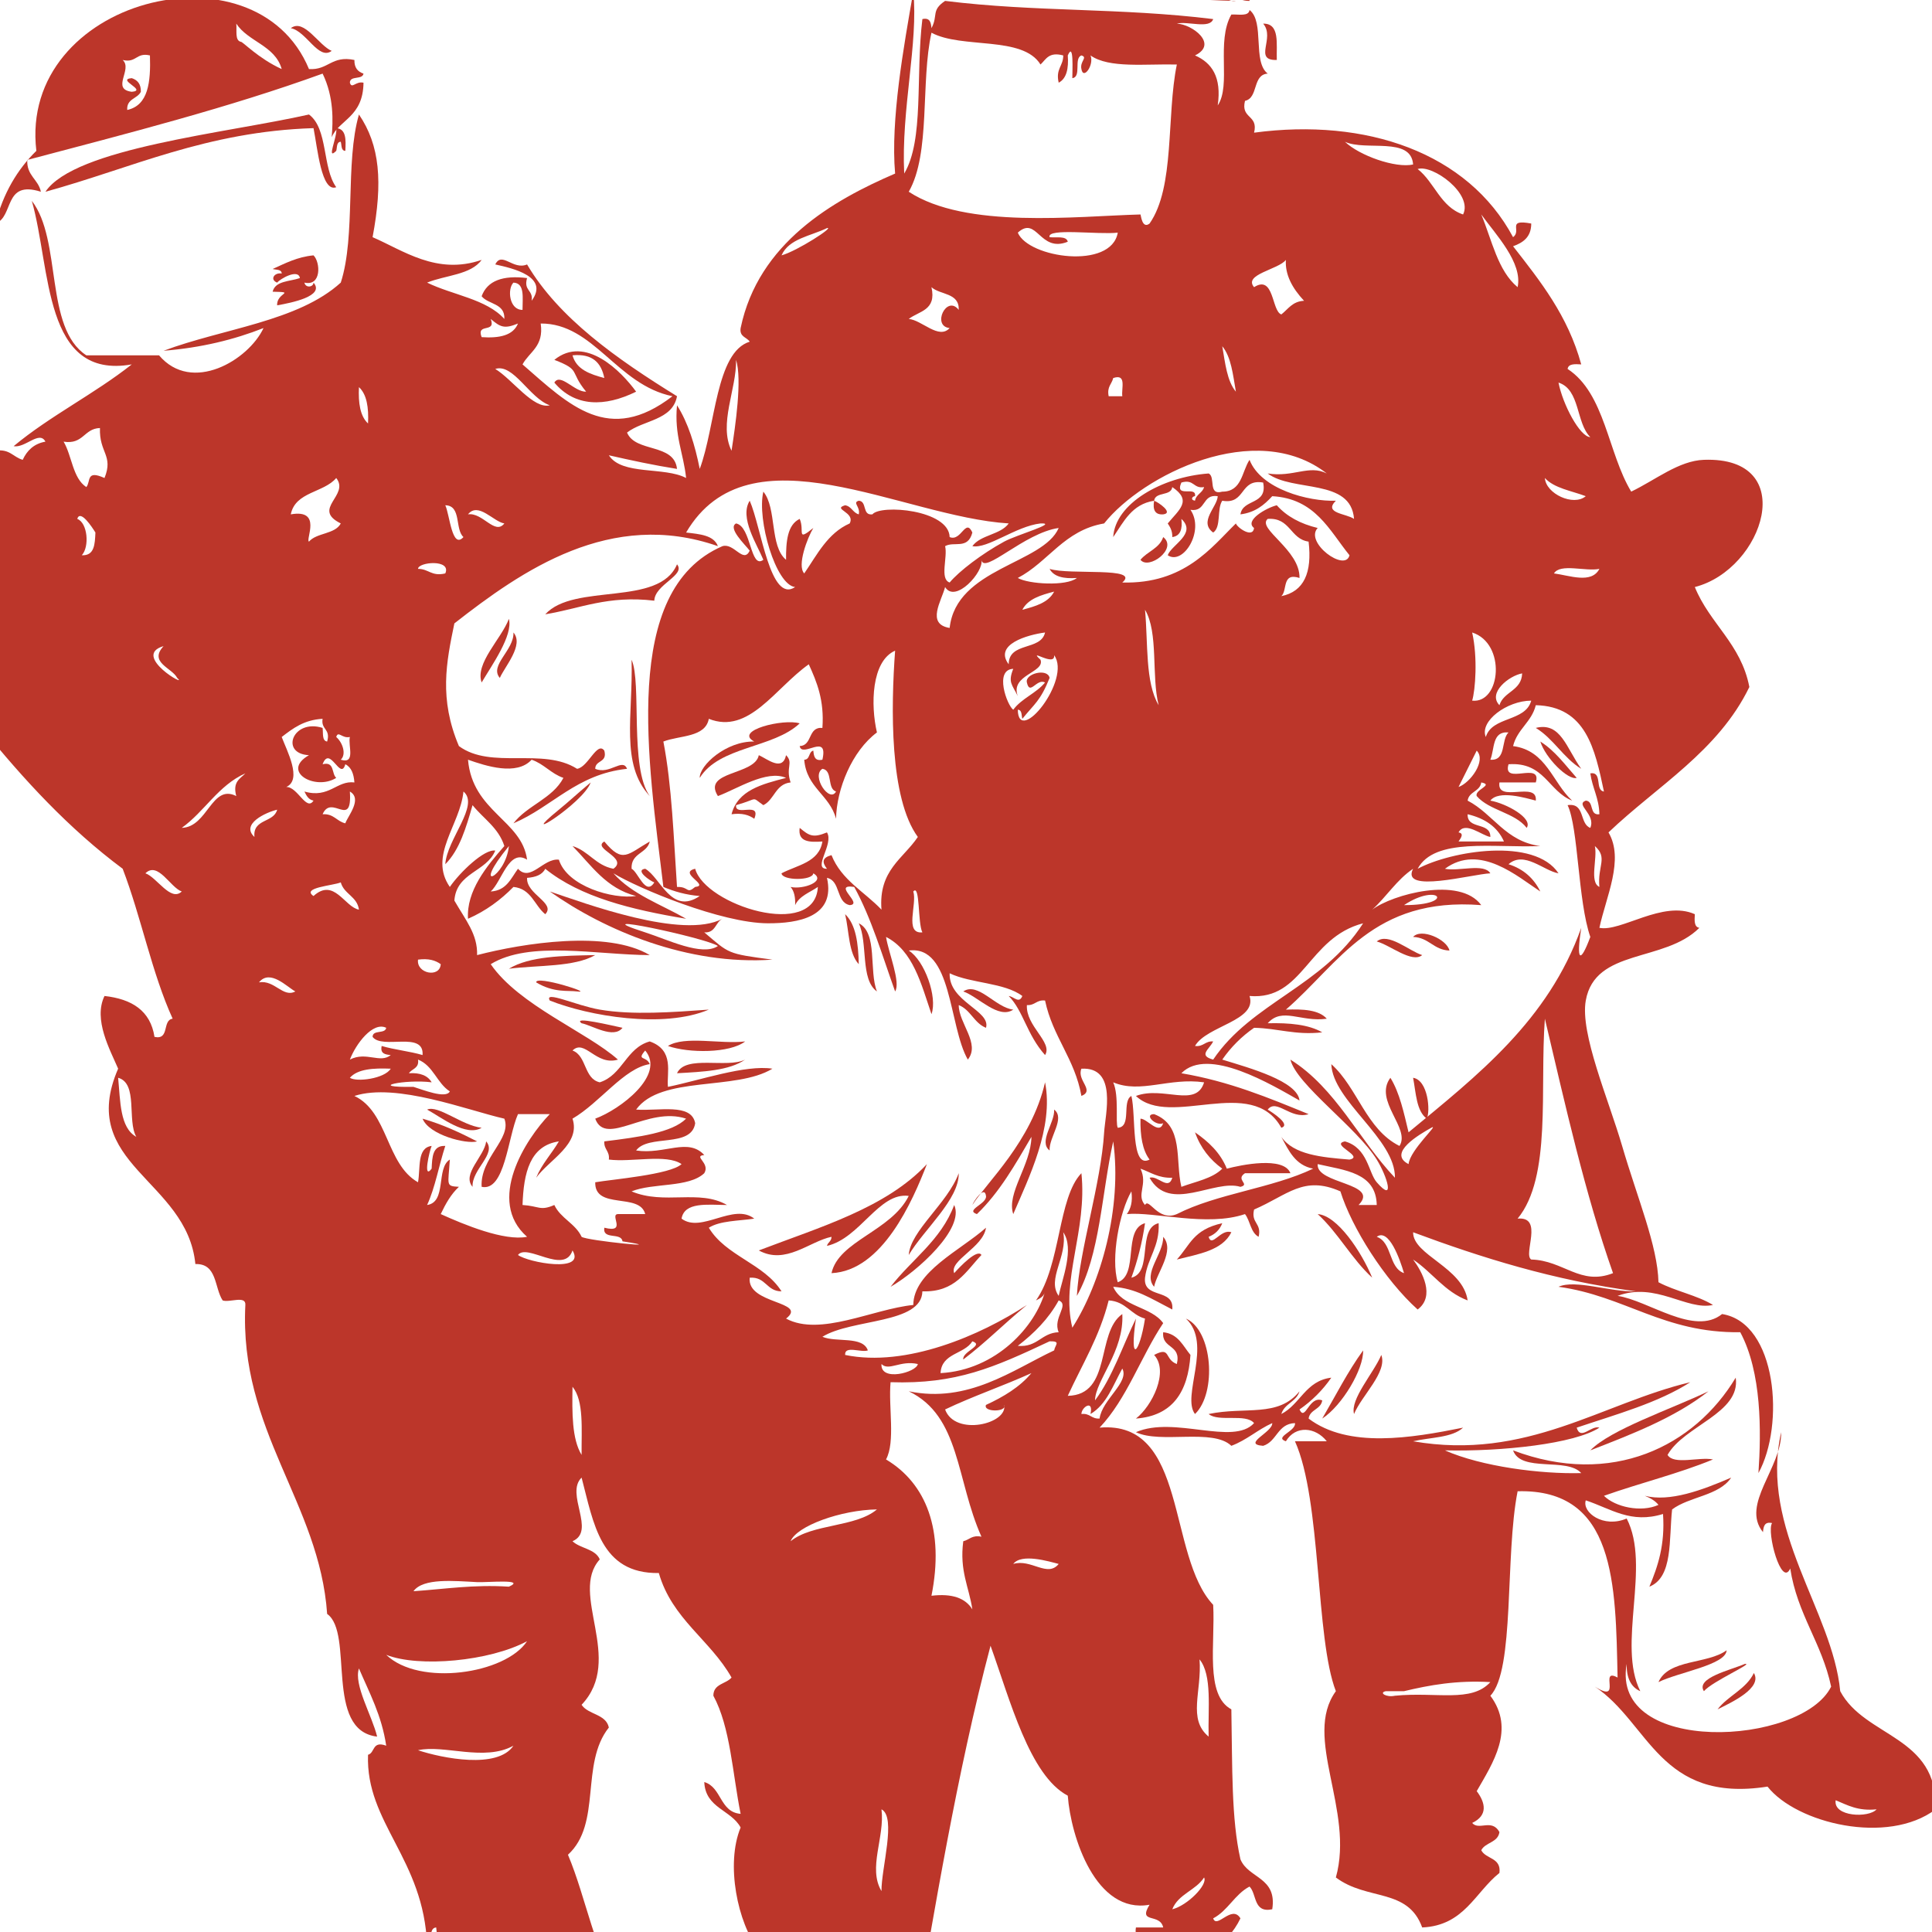 <?xml version="1.0" encoding="UTF-8"?>
<svg enable-background="new 0 0 425.199 425.2" viewBox="0 0 425.199 425.2" xmlns="http://www.w3.org/2000/svg" fill='#bc362a'>
 <path d="m64 6.2c2.936-2.218 6.147 3.814 9 5-2.89 2.172-5.588-4.373-9-5z" fill-rule="evenodd"/>
 <path d="m278,5.2c3.723-.056 2.885,4.449 3,8-5.277.138-.271-4.824-3-8z" fill-rule="evenodd"/>
 <path d="m68,25.2c4.223,3.11 2.91,11.757 6,16-3.26,1.227-4.11-8.532-5-13-23.584.749-39.907,8.759-59,14 6.46-9.624 39.692-12.87 58-17z" fill-rule="evenodd"/>
 <path d="m251 123.2c1.497-1.837 4.173-2.493 5-5 3.29 2.546-3.235 7.32-5 5z" fill-rule="evenodd"/>
 <path d="m113 139.2c2.362 2.754-1.866 7.424-3 10-2.375-2.765 3.182-6.108 3-10z" fill-rule="evenodd"/>
 <path d="m139,145.2c2.273,5.071-.488,23.813 4,30-6.53-7.002-3.667-17.76-4-30z" fill-rule="evenodd"/>
 <path d="m338 160.2c5.49-1.369 6.705 4.411 10 9-3.934-2.4-6.066-6.599-10-9z" fill-rule="evenodd"/>
 <path d="m186 201.2c2.379 2.287 2.898 6.435 3 11-2.252-2.414-2.115-7.219-3-11z" fill-rule="evenodd"/>
 <path d="m189 203.2c4.223 2.11 2.197 10.47 4 15-3.715-2.618-1.947-10.719-4-15z" fill-rule="evenodd"/>
 <path d="m311,206.2c1.743-1.999 7.44.502 8,3-3.529-.138-4.472-2.862-8-3z" fill-rule="evenodd"/>
 <path d="m303 207.2c2.493-2.102 7.164 2.126 10 3-2.25 1.858-7.074-2.215-10-3z" fill-rule="evenodd"/>
 <path d="m131 210.2c-4.673 2.661-12.483 2.183-19 3 4.566-2.767 11.803-2.863 19-3z" fill-rule="evenodd"/>
 <path d="m147,230.2c3.687-2.313 11.651-.349 17-1-3.396,2.628-12.417,2.61-17,1z" fill-rule="evenodd"/>
 <path d="m164 233.2c-3.55 2.45-9.318 2.682-15 3 1.89-4.11 10.993-1.007 15-3z" fill-rule="evenodd"/>
 <path d="m314,246.2c-2.29-1.709-2.364-5.636-3-9 3.323.533 3.842,7.428 3,9z" fill-rule="evenodd"/>
 <path d="m232 244.2c2.514 1.936-1.176 6.092-1 9-2.514-1.935 1.176-6.092 1-9z" fill-rule="evenodd"/>
 <path d="m93,246.2c4.405,1.262 8.254,3.079 12,5-2.365.662-10.568-1.404-12-5z" fill-rule="evenodd"/>
 <path d="m210 265.2c2.361 5.163-8.021 14.546-14 18 4.637-6.03 11.106-10.227 14-18z" fill-rule="evenodd"/>
 <path d="m290,267.2c4.361.322 9.647,8.34 12,14-4.53-4.138-7.471-9.862-12-14z" fill-rule="evenodd"/>
 <path d="m266,272.2c.691,2.497 2.668-1.855 5-1-1.985,4.016-7.206,4.793-12,6 2.97-3.23 3.562-6.558 10-8-.561,1.441-1.561,2.441-3,3z" fill-rule="evenodd"/>
 <path d="m256 272.2c2.654 3.047-1.419 7.87-2 11-2.544-2.935 2.078-7.211 2-11z" fill-rule="evenodd"/>
 <path d="m261 290.2c5.903 2.578 6.831 16.354 2 21-3.045-3.911 3.965-15.498-2-21z" fill-rule="evenodd"/>
 <path d="m300,297.2c.114,4.135-4.562,12.091-9,15 2.953-5.046 5.631-10.369 9-15z" fill-rule="evenodd"/>
 <path d="m109,58.2c1.453-2.964 3.9,1.317 7,0 6.942,11.785 19.772,20.83 33,29-.985,5.348-7.443,5.224-11,8 1.86,4.473 10.381,2.285 11,8-5.181-.819-10.112-1.888-15-3 2.856,4.477 12.21,2.457 17,5-.563-5.437-2.637-9.363-2-16 2.463,3.871 3.942,8.724 5,14 3.502-9.387 3.519-25.703 11-28-.65-1.017-2.299-1.034-2-3 3.916-18.745 20.302-28.1 34-34-1.037-11.781 1.908-28.035 4-40 1.146,11.153-2.698,25.963-2,40 4.413-7.446 2.472-21.473 4-34 1.701-.368 1.887.78 2,2 1.51-2.82-.133-3.901 3-6 20.114,2.491 38.318,1.464 59,4-.744,2.255-5.609.391-8,1 3.349.128 9.207,4.478 4,7 3.71,1.624 5.895,4.771 5,11 3.019-4.456-.41-14.041 3-20 1.584-.083 3.814.481 4-1 3.382,2.617.594,11.407 4,14-3.428.238-1.993,5.341-5,6-.989,3.989 2.989,3.011 2,7 24.681-3.297 47.027,4.381 57,23 1.998-1.443-1.564-4.027 4-3-.007,2.993-1.798,4.203-4,5 5.992,7.675 12.068,15.265 15,26-1.419-.086-2.831-.165-3,1 8.262,5.404 8.846,18.487 14,27 5.382-2.583 10.459-6.802 16-7 21.252-.761 13.182,24.118-2,28 3.271,8.063 10.177,12.489 12,22-6.855,14.145-20.252,21.749-31,32 3.527,5.962-.562,14.21-2,21 4.706.971 13.973-6.148 21-3-.085,1.419-.165,2.832 1,3-7.674,7.697-22.939,4.449-25,16-1.294,7.247 4.989,21.702 8,32 3.403,11.641 7.805,21.96 8,30 3.697,1.97 8.481,2.852 12,5-5.789,1.286-12.637-5.15-21-2 6.794,1.005 16.893,8.929 23,4 12.09,1.924 13.828,24.455 8,35 .631-9.199.73-22.178-4-31-16.89.223-25.352-7.982-40-10 3.713-1.681 11.438,1.205 17,1-18.21-2.456-33.936-7.397-49-13-.047,5.062 10.956,7.699 12,15-5.085-1.916-7.802-6.199-12-9 2.01,2.709 4.914,8.062 1,11-7.235-6.49-14.537-18.05-17-26-8.123-3.581-11.617.822-19,4-.725,3.059 1.725,2.941 1,6-1.756-.91-1.83-3.504-3-5-8.334,2.852-19.948-.57-26,0 .84-1.161 1.318-2.681 1-5-2.593,4.424-4.598,14.714-3,20 4.707-1.626 1.048-11.619 6-13-.636,4.364-1.665,8.335-3,12 4.834-1.167 1.166-10.833 6-12 .239,5.239-2.435,7.566-3,12-.473,4.806 6.473,2.194 6,7-4.952-2.55-7.985-4.613-13-5 1.895,4.438 8.353,4.313 11,8-4.932,7.402-7.996,16.671-14,23 19.484-1.678 14.822,28.17 25,39 .482,8.518-1.848,19.848 4,23 .235,12.878-.014,24.106 2,33 1.739,4.261 8.119,3.881 7,11-4.205.871-3.347-3.32-5-5-3.276,1.724-4.725,5.276-8,7 .803,2.418 4.117-3.138 6,0-2.787,5.907-10.172,11.329-17,10-2.169-2.081.121-3.232 1-5-3.198-.136-7.652.986-7-3h6c-.706-3.246-5.645-.704-3-5-11.84,2.142-17.331-14.969-18-24-8.409-4.425-12.727-21.15-17-33-7.445,28.143-12.343,58.358-17,85-7.567,1.848-15.883-2.013-23-1 1.266-3.933-2.359-2.975-5-3-.546-5.34-3.418-7.646 0-12-1.492-1.842-3.158-3.509-5-5-2.259.56 1.212,1.56-1,3-4.657-5.942-7.338-18.939-4-27-2.097-3.903-7.755-4.245-8-10 3.865,1.135 3.376,6.624 8,7-1.792-8.874-2.243-19.091-6-26 .006-2.66 2.783-2.551 4-4-4.694-8.307-13.112-12.888-16-23-12.866.199-14.354-10.98-17-21-3.677,3.542 3.251,11.755-2,14 1.704,1.63 5.017,1.65 6,4-6.825,7.572 5.503,21.946-4,32 1.458,2.209 5.354,1.979 6,5-6.368,8.009-1.488,21.135-9,28 4.086,9.694 5.765,21.38 12,31-3.14.473-2.642-2.691-5-3 .1,4.286 2.269,7.59-1,10-4.299.473-1.28-2.691-3-3-3.038,1.232 1.084,3.438 0,6-13.162-2.732-18.479,7.39-30,3-.406-5.388 2.795-4.191 1-9-.256-2.077-4.394-.273-5-2 1.06-5.273 2.9-9.767 2-17-1.85.15-.614,3.386-2,4-.689-19.096-13.554-26.999-13-42 1.57-.43.854-3.146 4-2-.989-6.678-3.706-11.627-6-17-1.213,3.576 2.906,10.404 4,15-11.685-1.376-5.019-22.784-11-27-1.685-24.453-19.419-40.28-18-68 .168-2.169-3.547-.453-5-1-1.844-2.822-1.175-8.158-6-8-1.843-18.641-26.163-21.897-17-43-1.77-4.149-5.519-10.801-3-16 6,.667 10.118,3.215 11,9 3.407.74 1.648-3.686 4-4-4.59-10.077-6.932-22.401-11-33-11.844-8.822-21.749-19.584-31-31 4.549-5.36-6.203-19.701 2-25-1.394-3.144-4.935,1.375-6-1v-9c1.889-.749.694-2.985 3-1 .204-12.423.02-17.985 4-25 3.146-.479 3.909,1.424 6,2 .949-2.051 2.459-3.541 5-4-1.331-2.537-4.439,1.467-7,1 8.001-6.665 17.812-11.521 26-18-19.54,3.445-17.73-21.059-22-36 6.705,8.628 2.723,27.944 12,34h16c7.224,8.539 19.702,1.062 23-6-6.456,2.544-13.667,4.333-22,5 13.091-4.909 29.568-6.432 39-15 3.346-10.321.927-26.406 4-37 4.611,6.781 5.285,14.853 3,27 6.698,2.885 14.106,8.41 24,5-2.365,3.302-7.974,3.359-12,5 5.591,2.742 13.062,3.604 17,8 .168-3.502-3.519-3.148-5-5 1.249-3.418 4.669-4.664 10-4-.826,2.826 1.409,2.591 1,5 3.956-5.329-4.157-7.146-8-8zm127-41c-.011-1.466.377-8.183-1-5 .207,2.874-.253,5.08-2,6-.723-3.056 1.022-3.644 1-6-3.188-.854-3.795.871-5,2-3.935-6.399-17.277-3.389-24-7-2.43,10.903-.139,26.528-5,35 12.575,8.241 36.729,5.389 51,5 .08-.002.324,3.304 2,2 5.617-8.05 3.678-23.655 6-35-6.819-.181-14.902.902-19-2 .856,2.04-1.573,5.51-2,3-.395-1.72 1.484-2.563 0-3-1.728.607.077,4.743-2,5zm114,189c-2.746-7.928-2.619-24.038-5-29 3.916-.583 2.553,4.113 5,5 1.268-3.049-3.419-5.091-1-6 1.89.111.693,3.306 3,3-.085-3.583-1.556-5.778-2-9 2.761-.428.939,3.728 3,4-1.981-9.352-3.936-18.73-15-19-.924,3.742-4.078,5.254-5,9 7.368.966 8.648,8.018 13,12-5.273-2.059-6.097-8.57-14-8-1.435,4.768 7.434-.768 6,4h-8c-.676,4.675 8.443-.443 8,4-2.17-.563-8.189-2.388-10,0 3.436.602 9.438,3.846 8,6-2.61-3.39-8.218-3.783-11-7-.534-1.44 3.897-2.44 1-3-.294,2.039-2.706,1.961-3,4 5.695,2.971 8.327,9.007 16,10-10.227.44-23.277-1.945-27,5 7.403-3.956 25.746-6.979 31,1-3.193-.516-7.568-5.039-11-2 3.291,1.042 5.565,3.101 7,6-5.01-3.27-13.322-10.658-21-5 3.04.627 8.614-1.28 10,1-4.092.188-19.857,4.537-17-1-3.596,2.404-5.848,6.151-9,9 4.348-3.331 19.285-7.436 24-1-23.86-1.861-31.201,12.799-43,23 3.822-.155 7.281.052 9,2-5.729.801-9.801-2.643-13,1 4.787-.12 9.049.283 12,2-5.998.664-9.761-.907-15-1-2.754,1.912-5.088,4.246-7,7 6.139,1.874 16.556,4.762 17,9-6.084-3.443-20.164-11.968-26-6 10.552,1.782 19.244,5.422 28,9-3.981,1.249-7.044-3.533-9-1 1.105.677 5.188,3.323 3,4-6.508-11.741-24.393.188-32-7 5.957-2.269 13.249,2.731 15-3-7.698-1.111-13.964,2.547-20,0 1.334,3.033.432,8.897 1,10 3.136-.198.835-5.831 3-7 1.064,4.294-.205,16.172 4,14-1.58-2.087-2.073-5.26-2-9 1.495-.02 4.09,3.715 5,1-1.635.729-4.351-1.987-2-2 6.611,2.517 4.592,10.067 6,16 3.162-1.171 6.84-1.827 9-4-2.695-1.971-4.784-4.55-6-8 2.949,2.051 5.556,4.444 7,8 3.113-.824 12.548-2.784 14,1h-10c-2.213,1.44 1.26,2.44-1,3-5.735-1.765-15.614,5.865-20-2 1.781-.598 4.152,2.931 5,0-3.102.101-4.777-1.223-7-2 1.69,3.541-1.021,5.691 1,8 .853-1.746 2.841,3.746 7,2 8.823-4.511 20.984-5.683 30-10-3.92-.746-5.379-3.954-7-7 2.723,3.943 8.84,4.494 15,5 3.406-.677-4.406-3.323-1-4 5.044,1.425 5.16,6.888 7,9 4.121,4.733 2.294-1.295 0-5-4.379-7.072-17.689-16.513-19-22 10.037,6.296 15.049,17.617 23,26 .135-8.561-13.705-16.89-14-25 5.802,5.198 7.662,14.338 15,18 2.523-3.893-5.776-9.941-2-15 2.041,3.292 2.965,7.702 4,12 15.147-12.519 30.746-24.588 38-45-1.123,7.236-.265,8.095 2,2zm-40,50c.29-3.115 7.006-9.102 5-8-2.519,1.417-9.76,5.573-5,8zm1-220c-.431-6.236-10.452-2.881-15-5 3.182,3.051 11.15,5.865 15,5zm11,11c2.24-4.527-6.714-11.066-10-10 3.739,2.927 5.011,8.323 10,10zm12,16c1.157-5.39-4.861-11.635-8-16 2.354,5.648 3.621,12.38 8,16zm-162-7c3.386-.916 11.859-6.395 10-6-3.577,1.757-8.372,2.295-10,6zm74-5c-4.198.499-15.729-1.103-15,1 1.497.17 3.69-.357 4,1-6.219,2.509-6.761-5.848-11-2 2.33,5.588 20.589,8.214 22,0zm30,12c4.443-2.835 3.841,5.281 6,6 1.499-1.167 2.444-2.888 5-3-2.631-2.82-4.202-5.766-4-9-1.598,2.112-9.432,3.176-7,6zm-161,5c-.015-2.651.555-5.888-2-6-1.386,1.37-.955,6.03 2,6zm85,2c2.854.203 6.619,4.637 9,2-4.006-.386-.672-7.445 2-4 .157-3.824-4.083-3.25-6-5 1.162,5.162-2.759,5.241-5,7zm-94,4c3.937.271 6.948-.385 8-3-3.044,1.254-3.889.764-6-1 1.236,3.236-3.236.764-2,4zm13-3c.737,5.071-2.479,6.187-4,9 10.36,9.037 18.98,17.771 33,7-12.265-2.507-17.322-16.069-29-16zm153,15c-.644-3.689-1.027-7.64-3-10 .644,3.689 1.027,7.64 3,10zm-111,13c.846-5.506 2.356-15.619 1-20 .122,6.474-3.903,14.071-1,20zm-40-10c-4.463-1.557-8.012-9.294-12-8 3.754,2.267 8.393,8.914 12,8zm123-2h3c-.228-1.772 1.008-5.008-2-4-.314,1.352-1.423,1.91-1,4zm106,9c-3.191-3.142-2.198-10.468-7-12 .922,4.767 4.691,11.945 7,12zm-269-3c.166-3.499-.266-6.401-2-8-.166,3.499.265,6.402 2,8zm-67,4c1.857,3.143 1.981,8.019 5,10 1.029-1.24-.129-3.86 4-2 2.023-5.007-1.198-5.523-1-11-3.554.113-3.635,3.698-8,3zm280,13c-2.795,2.78 2.275,2.8 4,4-.669-8.998-13.507-5.826-19-10 5.666.899 9.088-1.989 13,0-15.636-12.173-40.585.391-49,11-8.823,1.51-12.223,8.444-19,12 2.344,1.366 10.739,1.87 13,0-2.873.207-5.08-.253-6-2 4.341,1.416 20.133-.52 16,3 13.686.369 19.635-7.767 25-13 .275.908 3.725,3.358 4,1-2.225-1.648 2.791-4.475 5-5 2.197,2.47 5.239,4.093 9,5-2.968,3.165 6.09,9.839 7,6-4.475-5.525-7.537-12.462-17-13-1.754,1.912-3.743,3.59-7,4 .519-3.481 6.008-1.991 5-7-5.236-.903-3.764,4.903-9,4-1.215,1.786-.182,5.817-2,7-3.26-2.366.923-5.665 1-8-3.541-.541-2.459,3.541-6,3 3.182,4.607-1.593,12.286-5,10 .77-2.287 6.508-4.748 3-8 .279,2.279-.24,3.759-2,4 .044-1.376-.471-2.196-1-3 2.532-3.066 5.424-5.017 1-8-.275,2.059-3.726.941-4,3 .889.294 4.378,2.706 2,3-1.795.129-2.34-.993-2-3-4.906.76-6.698,4.634-9,8 .422-7.363 10.672-13.241 21-14 1.595.738-.228,4.895 3,4 4.341.008 4.281-4.386 6-7 2.522,6.485 12.996,9.201 19,9zm-226,9c1.682-1.985 5.739-1.594 7-4-6.523-3.226 2.046-6.147-1-10-2.733,3.267-9.009,2.991-10,8 6.976-1.222 3.19,5.547 4,6zm78,76c-3.313-27.542-9.468-65.294 13-75 2.555-.773 4.598,3.913 6,1-1.036-1.376-4.909-4.985-3-6 3.383.655 3.101,10.182 6,8-1.354-3.343-5.331-9.295-3-13 2.576,5.875 4.49,22.684 10,19-4.257-.432-8.455-14.855-7-21 3.009,3.658 1.344,11.989 5,15-.03-4.03.287-7.713 3-9 1.142,2.603-.846,5.108 3,2-1.278,2.104-3.652,8.282-2,10 2.849-4.151 5.147-8.854 10-11 1.32-2.503-3.954-3.13-1-4 1.427.239 1.687,1.646 3,2 .395-1.72-1.484-2.563 0-3 1.889.111.694,3.306 3,3 1.833-2.249 16.835-1.02 17,5 2.555,1.078 3.5-4.305 5-1-1.002,3.846-4.036,1.858-6,3 .609,2.391-1.255,7.255 1,8 2.07-2.483 7.099-6.326 12-9 2.769-1.511 12.109-4.137 8-4-5.411.609-11.652,5.654-15,5 1.813-2.52 6.188-2.48 8-5-23.578-1.475-57.073-21.689-71,2 2.981.352 6.089.578 7,3-23.584-8.236-43.071,5.325-58,17-1.783,8.596-3.403,16.592 1,27 7.131,5.247 18.432.19 26,5 2.422-.311 4.422-6.154 6-4 .729,2.729-1.987,2.013-2,4 3.16,1.378 6.035-2.476 7,0-11.133,1.2-16.355,8.312-25,12 3.035-3.965 8.583-5.417 11-10-2.735-.931-4.265-3.069-7-4-3.295,3.605-10.067,1.375-14,0 .995,11.478 11.854,13.297 13,22-4.004-2.492-5.534,4.761-8,7 3.479-.188 4.445-2.889 6-5 2.766,3.022 5.56-2.383 9-2 1.821,5.859 11.883,8.766 17,8-6.642-1.691-9.875-6.792-14-11 3.567,1.1 5.08,4.254 9,5 3.395-2.422-4.805-4.422-2-6 4.071,4.936 5.106,2.801 10,0-.622,2.711-4.178,2.489-4,6 1.422.673 3.088,6.117 5,3-.889-.294-4.378-2.706-2-3 3.415,1.943 5.71,10.257 12,6-3.087-.246-5.653-1.013-8-2zm-34-9c-8.634,10.558-.706,7.007 0,0zm-10-12c-.721,7.367-7.758,14.146-3,21 2.181-3.178 7.572-8.395 10-8-1.938,4.729-8.55,4.784-9,11 2.488,4.329 5.148,7.426 5,12 10.144-2.627 28.665-5.571 38,0-11.682-.043-26.471-3.254-35,2 6.235,9.064 21.161,14.914 28,21-4.835,1.452-7.293-4.641-10-2 3.172,1.161 2.464,6.202 6,7 5.045-1.621 5.782-7.551 11-9 5.512,1.953 3.683,6.884 4,10 6.933-1.412 17.061-4.924 23-4-8.075,4.925-24.556,1.444-30,9 4.962.371 12.174-1.507 13,3-.828,5.506-10.318,2.349-13,6 6.263.955 11.407-2.903 15,1-2.578.241 1.374,1.721 0,4-3.433,3.234-11.252,2.081-16,4 7.175,3.042 14.899-.542 21,3-4.385-.052-9.366-.699-10,3 4.368,3.297 11.453-3.571 16,0-3.492.509-7.55.45-10,2 3.752,6.247 12.133,7.867 16,14-3.336.003-3.414-3.253-7-3-.682,5.904 12.95,5.144 8,9 7.511,4.019 19.074-2.103 28-3 .059-7.294 10.386-12.024 16-17-.636,4.392-8.126,7.171-7,10 1.283-1.45 5.122-5.455 6-4-3.421,3.578-5.76,8.24-13,8-.146,7.214-15.515,5.988-22,10 3.033,1.301 8.897-.23 10,3-1.453.547-5.168-1.169-5,1 13.465,2.771 29.823-4.32 40-11-5.812,4.818-8.848,8.074-14,12-.286-1.763 4.709-3.097 2-4-1.781,2.886-6.783,2.551-7,7 12.326-.68 20.935-10.392 23-18-.211,1.122-1.11,1.557-2,2 5.518-7.8 4.791-22.61 10-28 1.318,12.658-4.577,23.414-2,34 6.247-9.757 11.004-26.324 9-41-2.557,11.442-2.913,25.087-8,34 .506-9.863 5.323-24.749 6-36 .235-3.92 2.977-14.433-5-14-1.085,2.562 3.037,4.768 0,6-1.456-8.211-6.326-13.008-8-21-1.891-.224-2.206,1.127-4,1-.271,4.638 5.761,8.194 4,11-4.044-4.521-4.765-9.708-8-13 1.182.145 2.268,1.78 3,0-4.006-2.995-11.269-2.73-16-5-.239,6.26 9.105,8.201 8,12-2.632-1.035-3.368-3.965-6-5-.001,4.04 4.818,8.463 2,12-4.245-7.429-3.406-25.251-13-24 3.496,2.193 6.368,10.269 5,14-2.283-6.717-4.048-13.952-10-17 .543,3.496 3.274,10.009 2,12-2.817-7.849-5.214-16.119-9-23-5.068-.753 2.147,3.82-1,4-3.045-.621-1.955-5.379-5-6 1.954,8.667-6.425,10.021-13,10-10.254-.032-28.498-7.674-34-11 4.052,4.615 10.488,6.845 16,10-12.007-1.993-23.258-4.742-31-11-.658,1.342-2.138,1.862-4,2-.231,3.614 6.396,5.537 4,8-2.398-1.935-3.054-5.613-7-6-2.813,2.854-6.056,5.278-10,7-.381-6.078 4.014-11.484 8-16-1.288-4.045-4.628-6.039-7-9-1.416,4.918-2.835,9.832-6,13 .347-5.509 7.622-12.984 4-16zm80,17c-1.119-1.44-1.078-2.44 1-3 2.176,5.49 7.272,8.062 11,12-.686-8.686 4.792-11.208 8-16-6.256-8.554-5.917-28.556-5-41-5.24,2.319-5.404,11.988-4,18-5.5,4.101-8.878,12.45-9,19-1.391-5.275-6.516-6.817-7-13 1.322-.012.914-1.753 2-2 .113,1.22.299,2.368 2,2 1.383-6.093-4.493-.258-5-3 2.88-.12 1.736-4.264 5-4 .439-6.106-1.225-10.108-3-14-7.411,5.25-13.191,15.512-22,12-.765,4.145-6.471,3.62-10,5 1.889,9.778 2.252,21.081 3,32 2.729-.09 2.013,1.666 4,0 3.314-.319-3.9-3.095 0-4 2.146,7.983 26.373,15.714 27,4-1.771,1.229-4.052,1.948-5,4 .075-1.742-.223-3.11-1-4 2.734.64 7.936-1.27 5-3-.136,1.646-6.864,1.646-7,0 3.5-1.833 8.263-2.403 9-7-2.863.197-5.458.125-5-3 2.111,1.764 2.956,2.254 6,1 1.605,2.524-3.292,8.086 0,8zm167-82c-3.14-1.193-6.935-1.732-9-4 .227,3.485 6.309,6.3 9,4zm-247,9c-1.928-1.738-.389-6.944-4-7 .986,2.071 1.466,9.791 4,7zm9-3c-2.376-.357-5.75-4.826-8-2 3.225-.491 5.91,4.668 8,2zm-93,7c2.812.145 2.884-2.449 3-5-.677-1.105-3.323-5.188-4-3 2.29.835 2.738,6.144 1,8zm268,5c-3.943-1.276-2.598,2.737-4,4 4.998-1.003 6.806-5.195 6-12-4.093-.574-3.985-5.348-9-5-2.481,2.124 7.161,6.802 7,13zm-70-4c.598,2.624-5.754,9.704-8,6-.761,3.009-4.234,8.152 1,9 1.452-13.219 20.586-14.074 24-22-7.577,1.071-16.519,10.378-17,7zm-118,3c1.411-3.192-5.984-2.527-6-1 2.356-.022 2.944,1.723 6,1zm254-1c-3.04.627-8.614-1.28-10,1 3.411.436 8.246,2.369 10-1zm-127,9c2.901-.766 5.752-1.582 7-4-2.901.766-5.752,1.582-7,4zm30,21c-1.627-6.373-.002-15.997-3-21 .688,7.313-.002,16.003 3,21zm-33-9c0-5 7.086-2.913 8-7-3.86.507-11.336,2.618-8,7zm102,8c6.315.692 7.54-12.593 0-15 1.244,5.522.703,12.662 0,15zm-285-5c-1.124-2.226-6.321-3.385-3-7-7.238,2.105 5.719,9.413 3,7zm185,4c-1.276-2.6-2.193-3.016-1-6-4.247.157-1.361,8.042 0,9 1.837-2.496 5.053-3.613 7-6-1.863-.956-3.343,2.995-4,0-.482-1.96 4.585-3.221 5-1-2.044,5.114-3.33,5.669-6,9-.224-.776-.027-1.973-1-2 .114,8.104 11.903-6.666 8-12 .28,2.736-5.977-1.775-3,1 1.035,2.826-6.76,3.31-5,8zm106,2c.943-3.056 4.865-3.134 5-7-2.873.509-7.646,4.286-5,7zm-3,7c1.394-4.605 8.715-3.285 10-8-5.346.013-11.436,4.532-10,8zm-255,1c.826-2.826-1.409-2.591-1-5-4.108.225-6.549,2.118-9,4 1.108,2.967 4.589,9.41 1,11 2.495-.083 4.437,5.457 6,3-1.122-.211-1.557-1.11-2-2 5.473,1.577 7.096-2.487 11-2-.138-1.862-.658-3.342-2-4-1.064,3.793-3.387-4.341-5,0 2.689-.689 1.933,2.067 3,3-4.597,2.89-12.283-1.407-6-5-6.461-.31-3.55-8.084 3-6 .157,1.177-.172,2.839 1,3zm3,4c3.36,1.027 1.557-3.11 2-5-1.72.395-2.563-1.484-3,0 1.424,1.223 2.272,3.817 1,5zm253,0c3.614.28 2.286-4.38 4-6-3.677-.343-3.023,3.643-4,6zm-7,6c2.525-.858 6.177-5.757 4-8-1.314,2.685-2.686,5.316-4,8zm-137,1c-2.029-.638-.659-4.675-3-5-2.524,1.552 1.578,7.65 3,5zm-144,8c5.752-.167 6.563-9.757 12-7-.854-3.188.871-3.796 2-5-5.989,2.678-8.946,8.387-14,12zm31-3c2.488-.154 3.096,1.571 5,2 .52-1.574 3.85-5.355 1-7 .562,8.388-4.038.44-6,5zm-15,5c-.398-4.065 4.256-3.077 5-6-2.48.577-8.091,3.166-5,6zm265-1c1.209.211.614,1.11 0,2h10c-1.432-3.235-4.229-5.104-8-6-.136,3.469 5.065,1.601 5,5-1.824-.27-5.606-3.6-7-1zm31,12c-.459-4.669 1.936-6.392-1-9 .619,2.714-1.27,7.936 1,9zm-312,1c-2.517-.866-5.228-6.706-8-4 2.517.866 5.578,6.356 8,4zm29,1c4.514-4.122 6.849,2.441 10,3-.399-2.935-3.281-3.386-4-6-1.696.717-8.752,1.142-6,3zm134,8c-1.048-2.009-.479-10.778-2-9 .898,2.768-2.054,9.388 2,9zm106-6c11.588.032 7.676-5.109 0,0zm-34,20c1.777,5.466-9.441,6.543-12,11 1.891.224 2.206-1.127 4-1-.873,1.763-3.346,3.097 0,4 8.478-12.572 24.096-16.092 33-30-12.228,3.168-13.129,16.998-25,16zm-178-7c-1.161-.839-2.681-1.319-5-1-.386,3.099 4.816,4.072 5,1zm-32,6c-1.793-.94-5.559-5.018-8-2 3.45-.584 5.286,3.451 8,2zm269,50c5.82-.542 1.133,7.884 3,9 7.11.18 10.798,5.832 18,3-6.169-17.499-10.472-36.861-15-56-1.146,15.52 1.528,34.862-6,44zm-257-35c3.612-1.864 6.673.922 9-1-1.22-.113-2.368-.299-2-2 2.828.839 6.172,1.161 9,2 .387-5.388-8.863-1.137-11-4 .015-1.651 2.774-.56 3-2-2.954-1.441-6.707,3.589-8,7zm46,18c-6.387.946-7.755,6.911-8,14 3.658.218 3.836,1.374 7,0 1.382,2.951 4.618,4.049 6,7 1.081.854 20.438,2.746 9,1-.272-2.062-4.428-.238-4-3 5.107,1.281 1.058-2.914 3-3h6c-1.194-4.806-11.145-.855-11-7 3.68-.639 16.563-1.684 19-4-3.356-2.311-10.983-.351-16-1 .224-1.891-1.127-2.206-1-4 7.703-.946 14.928-1.932 18-5-8.46-2.825-17.671,6.3-20,0 5.47-2.004 15.543-9.599 11-15-1.985,2.306.251,1.111 1,3-5.638.845-10.944,8.474-17,12 1.85,5.61-5.106,9.017-8,13 1.267-3.066 3.405-5.262 5-8zm-33-15c2.483-.15 4.15.517 5,2-5.846-.745-14.674,1.167-4,1 1.856.556 7.166,2.729 8,1-2.846-1.821-3.647-5.686-7-7 .299,1.966-1.35,1.984-2,3zm-13,1c1.495.994 7.615.21 9-2-3.822-.155-7.282.052-9,2zm-47,13c-2.074-3.593.436-11.769-4-13 .505,5.161.36,10.974 4,13zm81-4c-8.002-1.8-23.755-7.991-33-5 7.464,3.536 6.958,15.042 14,19 .567-3.1-.272-7.605 3-8-.485,1.058-1.984,7.619 0,5 .116-2.551.188-5.146 3-5-1.399,4.268-2.209,9.124-4,13 4.373-.628 1.908-8.093 5-10-.34,5.667-.994,5.843 2,6-1.731,1.603-2.929,3.737-4,6 5.057,2.291 13.975,6.005 19,5-9.037-7.912-.338-21.497 5-27h-7c-2.25,5.098-2.873,17.107-8,16-.371-6.39 6.718-10.588 5-15zm188,19h4c-.158-7.176-7.052-7.615-13-9-.431,4.429 13.838,4.113 9,9zm-66,20c.735-3.633 3.522-10.433 1-14 1.01,5.376-3.67,10.284-1,14zm76-5c-.923-3.115-3.334-9.948-6-8 3.443,1.223 2.557,6.778 6,8zm-183-5c-1.797,5.429-10.032-1.652-12,1 2.233,1.667 15.033,4.023 12-1zm98,21c4.379.379 5.143-2.858 9-3-1.377-3.16 2.475-6.035 0-7-2.246,4.088-5.419,7.247-9,10zm28-6c-3.144-.856-4.22-3.78-8-4-2.011,7.989-5.854,14.146-9,21 9.807-.192 6.114-13.886 12-18 .453,8.134-5.961,14.687-6,19 3.849-5.151 6.052-11.948 9-18-1.511,10.163.785,7.738 2,0zm-56,14c-.499,5.501 1.103,13.103-1,17 8.858,5.278 12.881,15.607 10,30 4.547-.547 7.486.514 9,3-.73-4.937-2.866-8.468-2-15 1.353-.314 1.91-1.424 4-1-5.598-12.509-4.625-26.54-16-32 13.087,2.706 22.814-4.674 32-9 .219-1.257 1.557-2.044-1-2-12.172,5.728-20.532,9.479-35,9zm6-4c-3.817-.893-6.383,1.633-8,0-.284,3.999 7.74,1.823 8,0zm38,11c.728-3.287-1.986-1.531-2,0 1.891-.224 2.206,1.127 4,1 .54-4.156 6.618-8.008 5-11-2.022,3.645-3.439,7.894-7,10zm-23-2c3.874-1.792 7.419-3.914 10-7-6.187,2.812-12.913,5.088-19,8 2.174,5.977 13.864,3.18 13-1 .715,1.622-4.715,1.622-4,0zm-89,11c-.046-5.62.554-11.888-2-15-.096,5.763-.143,11.477 2,15zm46,19c4.779-3.888 14.304-3.03 19-7-7.901.112-17.682,3.635-19,7zm59,5c-2.17-.563-8.189-2.388-10,0 3.931-1.197 7.516,3.061 10,0zm-121,5c3.968-1.753-4.809-.888-7-1-5.076-.259-11.872-.952-14,2 6.868-.465 13.166-1.501 21-1zm4,12c-8.204,4.413-23.786,5.846-31,3 7.303,7.012 26.229,4.23 31-3zm150,21c-.174-6.158.828-13.495-2-17 .533,7.066-2.676,13.136 2,17zm-153,2c-6.408,3.556-15.342-.31-21,1 5.314,1.748 17.501,4.22 21-1zm81,32c-.06-4.979 3.347-16.308 0-18 .774,6.132-3.049,12.918 0,18zm64,4c3.26-.779 7.881-5.4 7-7-1.82,2.846-5.686,3.648-7,7zm5-310c.239-1.427 1.647-1.687 2-3-2.41.409-2.173-1.826-5-1-1.556,3.555 3.396.604 3,3-.556-.003-1.136.81 0,1z" fill-rule="evenodd"/>
 <path d="m286,310.2c1.285,2.797 2.068-3.15 5-2-.294,2.039-2.706,1.961-3,4 8.736,6.619 22.586,4.295 34,2-2.415,2.252-7.219,2.114-11,3 25.003,4.335 41.598-8.4 61-13-7.105,4.562-16.273,7.059-25,10 .848,2.931 3.219-.598 5,0-5.455,3.554-21.377,5.283-34,5 8.084,3.579 21.156,5.244 30,5-3.141-3.525-13.264-.069-15-5 21.725,8.212 39.948-.919 49-16 1.136,7.812-11.406,10.586-15,17 1.386,2.28 6.96.373 10,1-7.549,3.117-16.129,5.205-24,8 2.503,2.491 8.184,3.723 12,2-.732-.934-1.818-1.515-3-2 5.479,1.391 12.511-1.2 19-4-2.665,4.001-9.189,4.144-13,7-.728,6.606.246,14.912-5,17 1.863-4.471 3.475-9.191 3-16-7.081,2.2-11.385-1.123-17-3-.853,2.645 3.877,6.191 9,4 5.406,10.459-2.176,27.772 3,38-2.092-.908-3.048-2.951-3-6-3.602,20.217 38.506,18.095 45,5-2.037-9.63-7.443-15.89-9-26-1.936,4.306-5.261-8.059-4-10-1.701-.367-1.886.78-2,2-4.947-6.098 4.161-14.154 4-22-4.812,21.396 11.309,39.303 13,57 5.427,10.239 21.568,9.766 21,26-10.559,7.965-30.627,3.084-37-5-23.719,3.72-26.006-13.994-38-22 6.282,3.955.739-4.335 5-2-.432-20.568-.423-41.577-22-41-2.826,14.273-.573,39.399-6,45 5.536,7.415.552,14.788-3,21 1.928,2.549 2.512,5.331-1,7 1.506,1.744 4.314-1.023 6,2-.318,2.348-3.096,2.238-4,4 1.006,1.995 4.423,1.578 4,5-5.381,4.286-7.744,11.589-17,12-3.191-8.767-12.08-5.807-19-11 4.144-14.803-7.359-30.868 0-41-4.533-11.694-3.123-41.93-9-55h7c-2.463-3.136-6.857-3.584-9,0-2.709-.903 2.286-2.237 2-4-3.865.134-3.943,4.056-7,5-4.794-.352 2.136-2.995 2-5-3.218,1.449-5.604,3.729-9,5-4.082-3.917-15.621-.379-21-3 8.434-3.669 21.423,3.061 26-2-1.811-2.188-7.83-.17-10-2 8.119-1.701 15.289.845 20-5-.677,2.323-3.323,2.677-4,5 4.182-2.15 5.348-7.318 11-8-1.912,2.754-4.246,5.088-7,7zm23,62h-4c-1.61.314.077,1.424 2,1 9.194-.896 16.815,1.593 21-3-7.422-.421-13.354.647-19,2zm104,26c-4.097.43-6.406-.927-9-2-.59,3.648 7.295,3.961 9,2z" fill-rule="evenodd"/>
 <path d="m73,30.2c.29-3.549.525-8.791-2-14-20.542,7.458-42.85,13.15-65,19-.156,3.49 2.426,4.24 3,7-8.296-2.629-5.865,5.469-10,7 1.695-6.638 4.793-11.874 9-16-3.964-33.368 48.148-46.587 60-18 4.279.279 4.945-3.055 10-2-.044,1.71.743,2.59 2,3-.226,1.44-2.985.349-3,2 .437,1.484 1.28-.395 3,0-.094,7.626-5.369,8.115-7,12zm-20-21c.321-.146 3.829,3.654 9,6-1.463-5.203-7.359-5.974-10-10 .17,1.496-.357,3.691 1,4zm-25,15c4.657-1.009 5.187-6.146 5-12-3.059-.725-2.941,1.725-6,1 2.266,2.064-2.641,6.409 2,7 3.529-.294-3.529-2.706 0-3 1.257.41 2.044,1.29 2,3-.761,1.572-3.172,1.494-3,4z" fill-rule="evenodd"/>
 <path d="m74,28.2c2.186.147 2.147,2.52 2,5-.973-.027-.776-1.224-1-2-.973.027-.776,1.224-1,2-2.315,2.288.339-3.117 0-5z" fill-rule="evenodd"/>
 <path d="m140,86.2c-6.917,3.405-13.472,3.389-18-2 1.33-2.224 4.468,2.12 7,2-3.762-4.525-1.007-4.705-7-7 6.835-5.567 14.777,2.558 18,7zm-14-8c.855,3.145 3.853,4.147 7,5-.667-3.332-2.571-5.429-7-5z" fill-rule="evenodd"/>
 <path d="m144 132.2c-10.214-1.214-16.275 1.725-24 3 6.34-6.993 25.076-1.591 29-11 2.003 2.395-4.894 4.396-5 8z" fill-rule="evenodd"/>
 <path d="m112,136.2c.949,3.643-3.769,10.21-6,14-1.509-4.202 4.357-9.622 6-14z" fill-rule="evenodd"/>
 <path d="m339,163.2c3.273,2.059 5.493,5.174 8,8-1.93.555-6.894-4.409-8-8z" fill-rule="evenodd"/>
 <path d="m154,171.2c-.081-2.775 5.849-8.131 12-8-4.604-2.413 6.454-5.102 10-4-5.828,5.506-17.665,5.002-22,12z" fill-rule="evenodd"/>
 <path d="m162,177.2c-.319,2.652 5.602-.936 4,3-1.161-.839-2.681-1.319-5-1 1.366-5.301 6.711-6.622 12-8-4.238-1.875-10.848,2.463-15,4-3.542-5.575 8.126-4.515 9-9 1.883.829 5.197,3.691 6,0 1.707,1.733-.158,2.62 1,6-3.326.34-3.545,3.788-6,5-2.814-1.944-.813-1.471-6,0z" fill-rule="evenodd"/>
 <path d="m130 172.2c-1.668 4.681-16.966 14.134-7 6 2.565-2.093 3.586-3.144 7-6z" fill-rule="evenodd"/>
 <path d="m155,205.2c5.541,4.678 4.905,4.684 15,6-18.635,1.299-36.902-6.429-49-15 7.611,2.536 29.241,10.677 38,6-1.572.761-1.494,3.173-4,3zm-13,0c4.865,1.561 12.536,5.354 16,3-2.414-1.749-31.152-7.86-16-3z" fill-rule="evenodd"/>
 <path d="m118,216.2c-.148-1.648 12.975,2.543 9,2-1.968-.268-5.095.361-9-2z" fill-rule="evenodd"/>
 <path d="m212 218.2c3.244-2.199 7.072 3.561 11 4-3.264 2.218-7.744-2.888-11-4z" fill-rule="evenodd"/>
 <path d="m121,220.2c-1.327-2.301 5.797,1.11 11,2 7.236,1.236 16.033.568 24,0-10.048,4.238-26.392,1.419-35-2z" fill-rule="evenodd"/>
 <path d="m128,225.2c-2.215-1.655 6.867.56 9,1-1.95,2.528-6.714-.553-9-1z" fill-rule="evenodd"/>
 <path d="m230,238.2c1.956,9.965-3.609,21.051-7,29-1.559-4.583 3.894-10.754 4-17-3.568,6.1-7.061,12.271-12,17-2.709-.903 2.286-2.237 2-4-.294-2.378-2.706,1.111-3,2 3.135-4.983 12.999-13.944 16-27z" fill-rule="evenodd"/>
 <path d="m104 261.2c-2.42-2.812 2.599-6.69 3-10 2.375 2.766-3.182 6.109-3 10z" fill-rule="evenodd"/>
 <path d="m94 244.2c2.449-1.075 7.75 3.553 12 4-3.444 2.071-8.954-2.348-12-4z" fill-rule="evenodd"/>
 <path d="m204,256.2c-3.162,8.143-9.798,23.479-21,24 1.579-7.136 13.142-9.229 17-17-6.559-.879-10.672,9.318-18,11 .19-.81 1.003-.997 1-2-4.901,1.019-10.08,6.24-16,3 13.503-5.163 27.985-9.347 37-19z" fill-rule="evenodd"/>
 <path d="m211,258.2c.11,5.791-7.644,12.346-11,18 .353-5.328 8.591-11.399 11-18z" fill-rule="evenodd"/>
 <path d="m304,298.2c1.397,3.76-4.348,8.964-6,13-.902-3.265 4.311-9 6-13z" fill-rule="evenodd"/>
 <path d="m256,293.2c3.314.352 4.338,2.995 6,5-.537,8.131-3.93,13.403-12,14 3.543-2.737 7.328-10.373 4-14 3.752-1.963 2.181.944 5,2 1.052-4.386-3.382-3.284-3-7z" fill-rule="evenodd"/>
 <path d="m376 306.2c-7.273 5.727-16.636 9.363-26 13 4.43-4.579 17.643-9.018 26-13z" fill-rule="evenodd"/>
 <path d="m380,363.2c-.148,3.208-10.515,4.801-15,7 2.23-5.102 10.766-3.9 15-7z" fill-rule="evenodd"/>
 <path d="m384,366.2c2.252-.294-7.169,3.833-9,6-1.883-2.929 5.965-4.667 9-6z" fill-rule="evenodd"/>
 <path d="m386 368.2c1.927 3.301-4.861 6.441-8 8 2.314-3.019 6.262-4.404 8-8z" fill-rule="evenodd"/>
 <path d="m275,.2c-3.044.044-3.889-2.111-6-3-2.114.309 1.051,3.473 3,3-15.614-.333-42.84-2.932-62-6-2.635-.301-3.282,1.385-3,4-3.005-32.623 67.373-35.123 68,2zm-63-12c11.008,2.587 38.494,1.979 49,5-12.106-4.303-34.772-12.664-49-5z" fill-rule="evenodd"/>
 <path d="m67,62.2c.248,1.258 1.988,1.009 2,0 2.577,2.968-4.853,4.438-8,5-.196-2.812 4.314-2.884-1-3 .578-2.422 3.776-2.224 6-3-.325-2.13-4.362.161-5,1-1.697-.65-.625-2.299 1-2-.027-.973-1.224-.776-2-1 2.766-1.234 5.354-2.646 9-3 1.539,1.524 1.781,6.857-2,6z" fill-rule="evenodd"/>
</svg>
